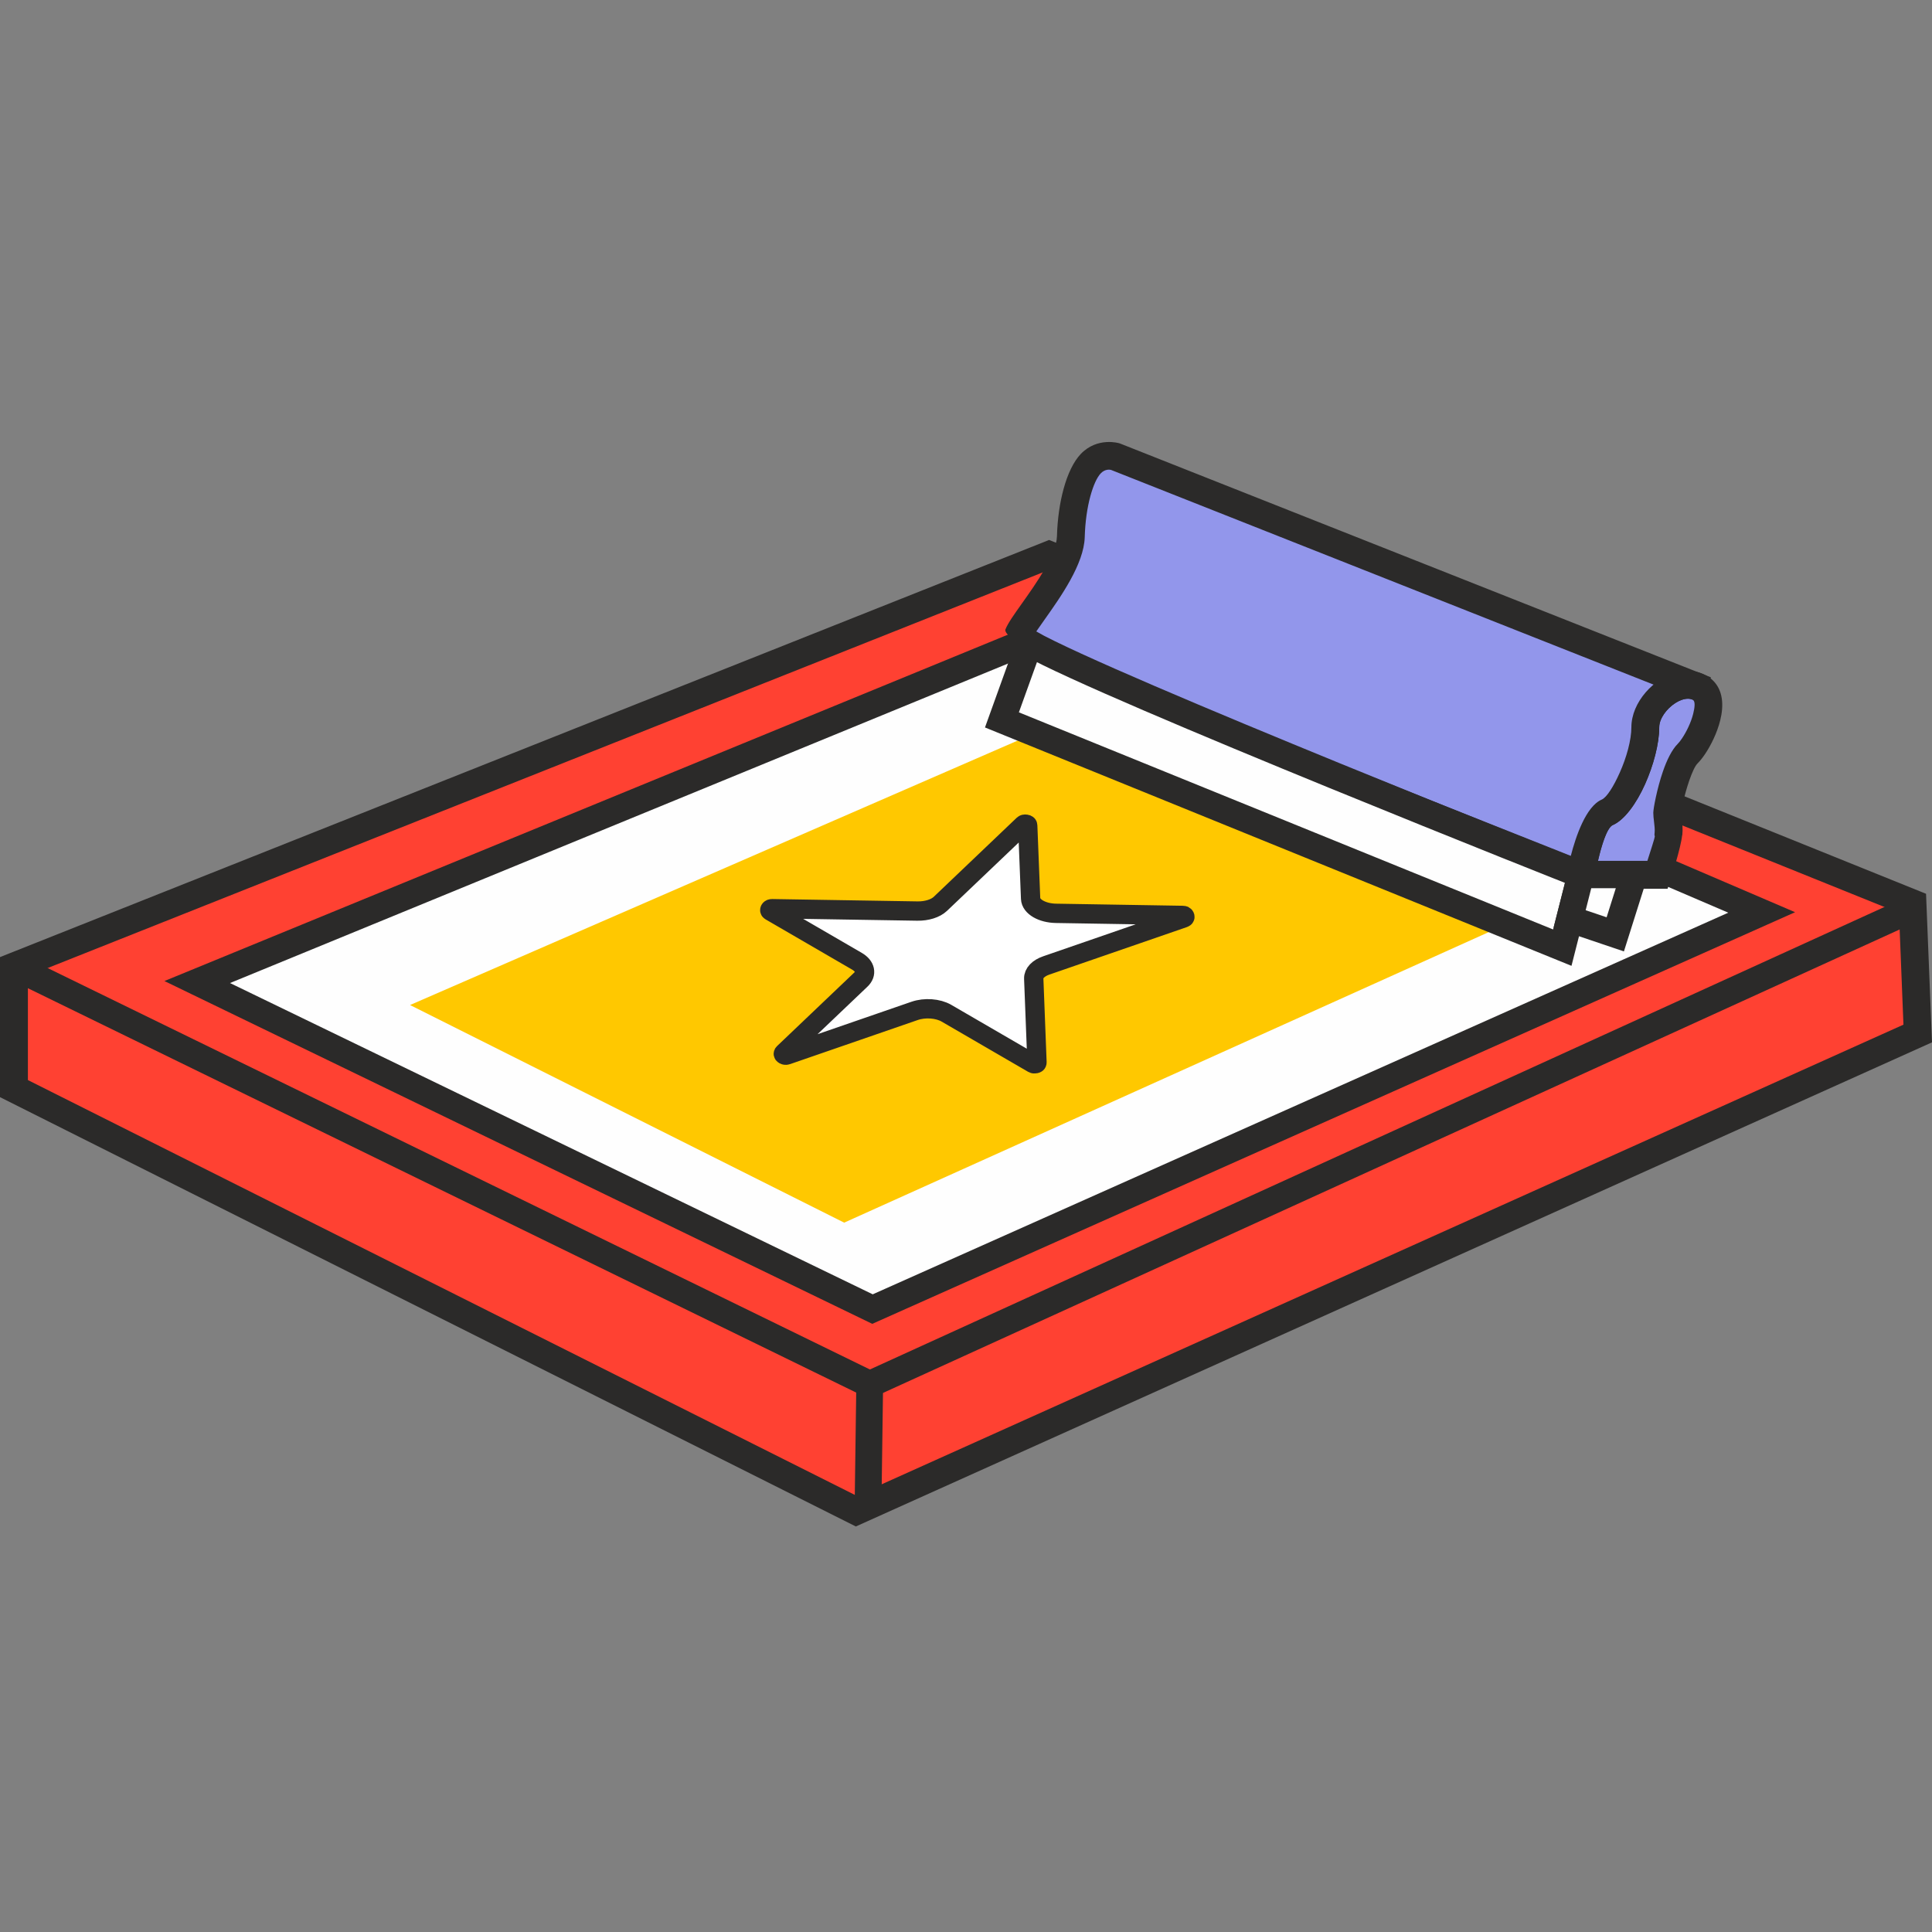 <svg width="50" height="50" viewBox="0 0 50 50" fill="none" xmlns="http://www.w3.org/2000/svg">
<rect x="0" y="0" width="50" height="50" fill="#808080" stroke="none"/>
<path fill-rule="evenodd" clip-rule="evenodd" d="M27.15 14.361L0.361 25.013V28.174L22.156 39.106L49.631 26.747L49.496 23.378L27.15 14.361Z" fill="#FF4132"/>
<path d="M27.148 14.749L0.722 25.256V27.952L22.163 38.708L49.261 26.518L49.146 23.625L27.148 14.749H27.148ZM0.228 24.679L27.151 13.974L49.846 23.131L50 26.976C40.716 31.152 31.432 35.328 22.149 39.505C14.766 35.801 7.383 32.098 0 28.394V24.77L0.228 24.679Z" fill="#2B2A29"/>
<path fill-rule="evenodd" clip-rule="evenodd" d="M26.341 16.694L4.815 25.534L22.58 33.879L45.591 23.614L27.637 16.079L26.341 16.694Z" fill="#FEFEFE"/>
<path fill-rule="evenodd" clip-rule="evenodd" d="M26.832 18.951L10.612 26.01L21.847 31.642L39.023 23.9L26.832 18.951Z" fill="#FFC800"/>
<path d="M0.361 25.013L22.508 35.825L49.502 23.519" stroke="#2B2A29" stroke-width="0.693" stroke-miterlimit="22.926"/>
<path d="M22.508 35.825L22.463 39.104" stroke="#2B2A29" stroke-width="0.693" stroke-miterlimit="22.926"/>
<path fill-rule="evenodd" clip-rule="evenodd" d="M42.896 22.64H40.912C40.912 22.64 41.162 21.211 41.596 21.023C42.029 20.836 42.58 19.581 42.58 18.819C42.58 18.162 43.479 17.455 44.023 17.822C44.492 18.139 43.977 19.203 43.676 19.504C43.375 19.805 43.148 20.894 43.148 21.035C43.148 21.175 43.2 21.384 43.18 21.579C43.204 21.697 42.896 22.64 42.896 22.64L42.896 22.64Z" fill="#9296EB"/>
<path d="M42.896 23.001H40.482L40.556 22.578C40.557 22.573 40.84 20.959 41.453 20.693C41.582 20.637 41.76 20.353 41.918 19.999C42.093 19.607 42.219 19.153 42.219 18.819C42.219 18.561 42.313 18.304 42.464 18.081C42.599 17.881 42.783 17.704 42.987 17.577C43.203 17.442 43.446 17.361 43.683 17.361C43.873 17.361 44.057 17.411 44.224 17.523C44.266 17.552 44.303 17.582 44.336 17.615C44.594 17.873 44.615 18.257 44.519 18.643C44.441 18.96 44.28 19.288 44.126 19.516C44.06 19.614 43.993 19.697 43.931 19.759C43.862 19.829 43.786 20.004 43.717 20.203C43.59 20.572 43.509 20.965 43.509 21.035C43.509 21.07 43.516 21.123 43.522 21.18C43.538 21.308 43.555 21.452 43.538 21.614L43.534 21.614C43.501 21.946 43.239 22.749 43.239 22.751L43.157 23.001H42.896L42.896 23.001ZM41.355 22.279H42.634C42.716 22.025 42.83 21.667 42.826 21.65L42.817 21.6L42.822 21.544C42.83 21.466 42.817 21.36 42.806 21.265C42.796 21.183 42.787 21.107 42.787 21.035C42.787 20.929 42.883 20.409 43.035 19.969C43.134 19.68 43.264 19.406 43.421 19.249C43.452 19.218 43.489 19.171 43.528 19.113C43.644 18.942 43.763 18.7 43.82 18.471C43.86 18.31 43.873 18.172 43.826 18.125L43.821 18.121C43.781 18.094 43.734 18.083 43.683 18.083C43.585 18.083 43.474 18.123 43.367 18.189C43.249 18.263 43.141 18.367 43.061 18.484C42.987 18.594 42.941 18.711 42.941 18.819C42.941 19.252 42.788 19.816 42.575 20.292C42.351 20.794 42.04 21.223 41.738 21.353C41.583 21.42 41.441 21.909 41.355 22.279L41.355 22.279Z" fill="#2B2A29"/>
<path fill-rule="evenodd" clip-rule="evenodd" d="M43.818 17.735L28.865 11.817C28.865 11.817 28.509 11.707 28.23 11.999C27.951 12.29 27.737 13.035 27.713 13.889C27.689 14.742 26.515 16.029 26.356 16.42C26.196 16.811 40.912 22.64 40.912 22.64C40.912 22.64 41.162 21.21 41.596 21.023C42.029 20.835 42.581 19.581 42.581 18.818C42.581 18.239 43.279 17.621 43.817 17.735L43.818 17.735Z" fill="#9296EB"/>
<path d="M42.794 17.718L28.75 12.16C28.713 12.152 28.594 12.139 28.489 12.249C28.389 12.353 28.295 12.562 28.219 12.839C28.137 13.14 28.084 13.506 28.073 13.899C28.053 14.597 27.453 15.444 27.026 16.046C26.86 16.28 26.724 16.471 26.69 16.555C26.67 16.603 38.35 21.238 40.652 22.15C40.781 21.651 41.043 20.87 41.453 20.693C41.582 20.637 41.76 20.353 41.918 19.998C42.094 19.607 42.22 19.153 42.22 18.819C42.22 18.741 42.229 18.662 42.246 18.582C42.313 18.264 42.514 17.96 42.77 17.737L42.794 17.718L42.794 17.718ZM28.997 11.482L44.279 17.53L44.045 18.152L43.743 18.088C43.726 18.084 43.706 18.083 43.684 18.083C43.542 18.083 43.38 18.162 43.241 18.282C43.096 18.407 42.984 18.57 42.95 18.731C42.945 18.759 42.941 18.788 42.941 18.819C42.941 19.252 42.788 19.815 42.575 20.292C42.351 20.794 42.04 21.222 41.738 21.353C41.484 21.463 41.268 22.698 41.267 22.702L41.191 23.137L40.779 22.974C40.736 22.957 25.724 17.013 26.022 16.285C26.086 16.126 26.245 15.903 26.439 15.629C26.814 15.101 27.34 14.358 27.354 13.879C27.366 13.429 27.429 13.004 27.526 12.651C27.633 12.258 27.788 11.94 27.97 11.749C28.402 11.298 28.966 11.471 28.968 11.472L28.997 11.482Z" fill="#2B2A29"/>
<path fill-rule="evenodd" clip-rule="evenodd" d="M26.645 16.645L25.93 18.631L40.432 24.525L40.911 22.64C40.911 22.64 28.69 17.799 26.645 16.645Z" fill="#FEFEFE" stroke="#2B2A29" stroke-width="0.693" stroke-miterlimit="22.926"/>
<path fill-rule="evenodd" clip-rule="evenodd" d="M40.912 22.64L40.622 23.782L41.803 24.181L42.249 22.769L42.283 22.64H40.912H40.912Z" fill="#FEFEFE" stroke="#2B2A29" stroke-width="0.693" stroke-miterlimit="22.926"/>
<path d="M26.341 16.694L5.104 25.415L22.58 33.879L45.592 23.614L43.009 22.506" stroke="#2B2A29" stroke-width="0.693" stroke-miterlimit="22.926"/>
<path d="M20.272 27.276C20.271 27.272 20.27 27.265 20.282 27.254L22.278 25.353C22.438 25.201 22.397 25.004 22.178 24.877L19.939 23.577C19.927 23.57 19.923 23.564 19.922 23.559C19.92 23.553 19.921 23.546 19.927 23.538C19.932 23.531 19.941 23.525 19.949 23.522C19.956 23.519 19.966 23.517 19.984 23.517L23.743 23.578C23.984 23.582 24.211 23.511 24.336 23.392L26.484 21.345C26.495 21.335 26.505 21.332 26.512 21.33C26.521 21.328 26.536 21.327 26.552 21.33C26.568 21.332 26.579 21.337 26.586 21.342C26.59 21.345 26.597 21.351 26.597 21.363L26.672 23.256C26.68 23.463 26.969 23.631 27.328 23.637L30.605 23.691C30.627 23.691 30.637 23.695 30.643 23.697C30.65 23.701 30.659 23.708 30.663 23.717C30.667 23.726 30.666 23.735 30.662 23.74C30.659 23.744 30.654 23.75 30.636 23.756L27.079 24.985C26.872 25.056 26.747 25.186 26.753 25.326L26.837 27.496C26.837 27.507 26.833 27.513 26.828 27.517C26.823 27.521 26.812 27.526 26.799 27.529C26.786 27.532 26.774 27.533 26.764 27.532C26.756 27.531 26.745 27.529 26.733 27.522L24.494 26.222C24.275 26.095 23.935 26.07 23.669 26.162L20.366 27.303C20.346 27.31 20.334 27.309 20.328 27.308C20.318 27.308 20.305 27.304 20.292 27.297C20.28 27.29 20.273 27.282 20.272 27.276Z" fill="white" stroke="#2B2A29" stroke-width="0.5"/>
</svg>
